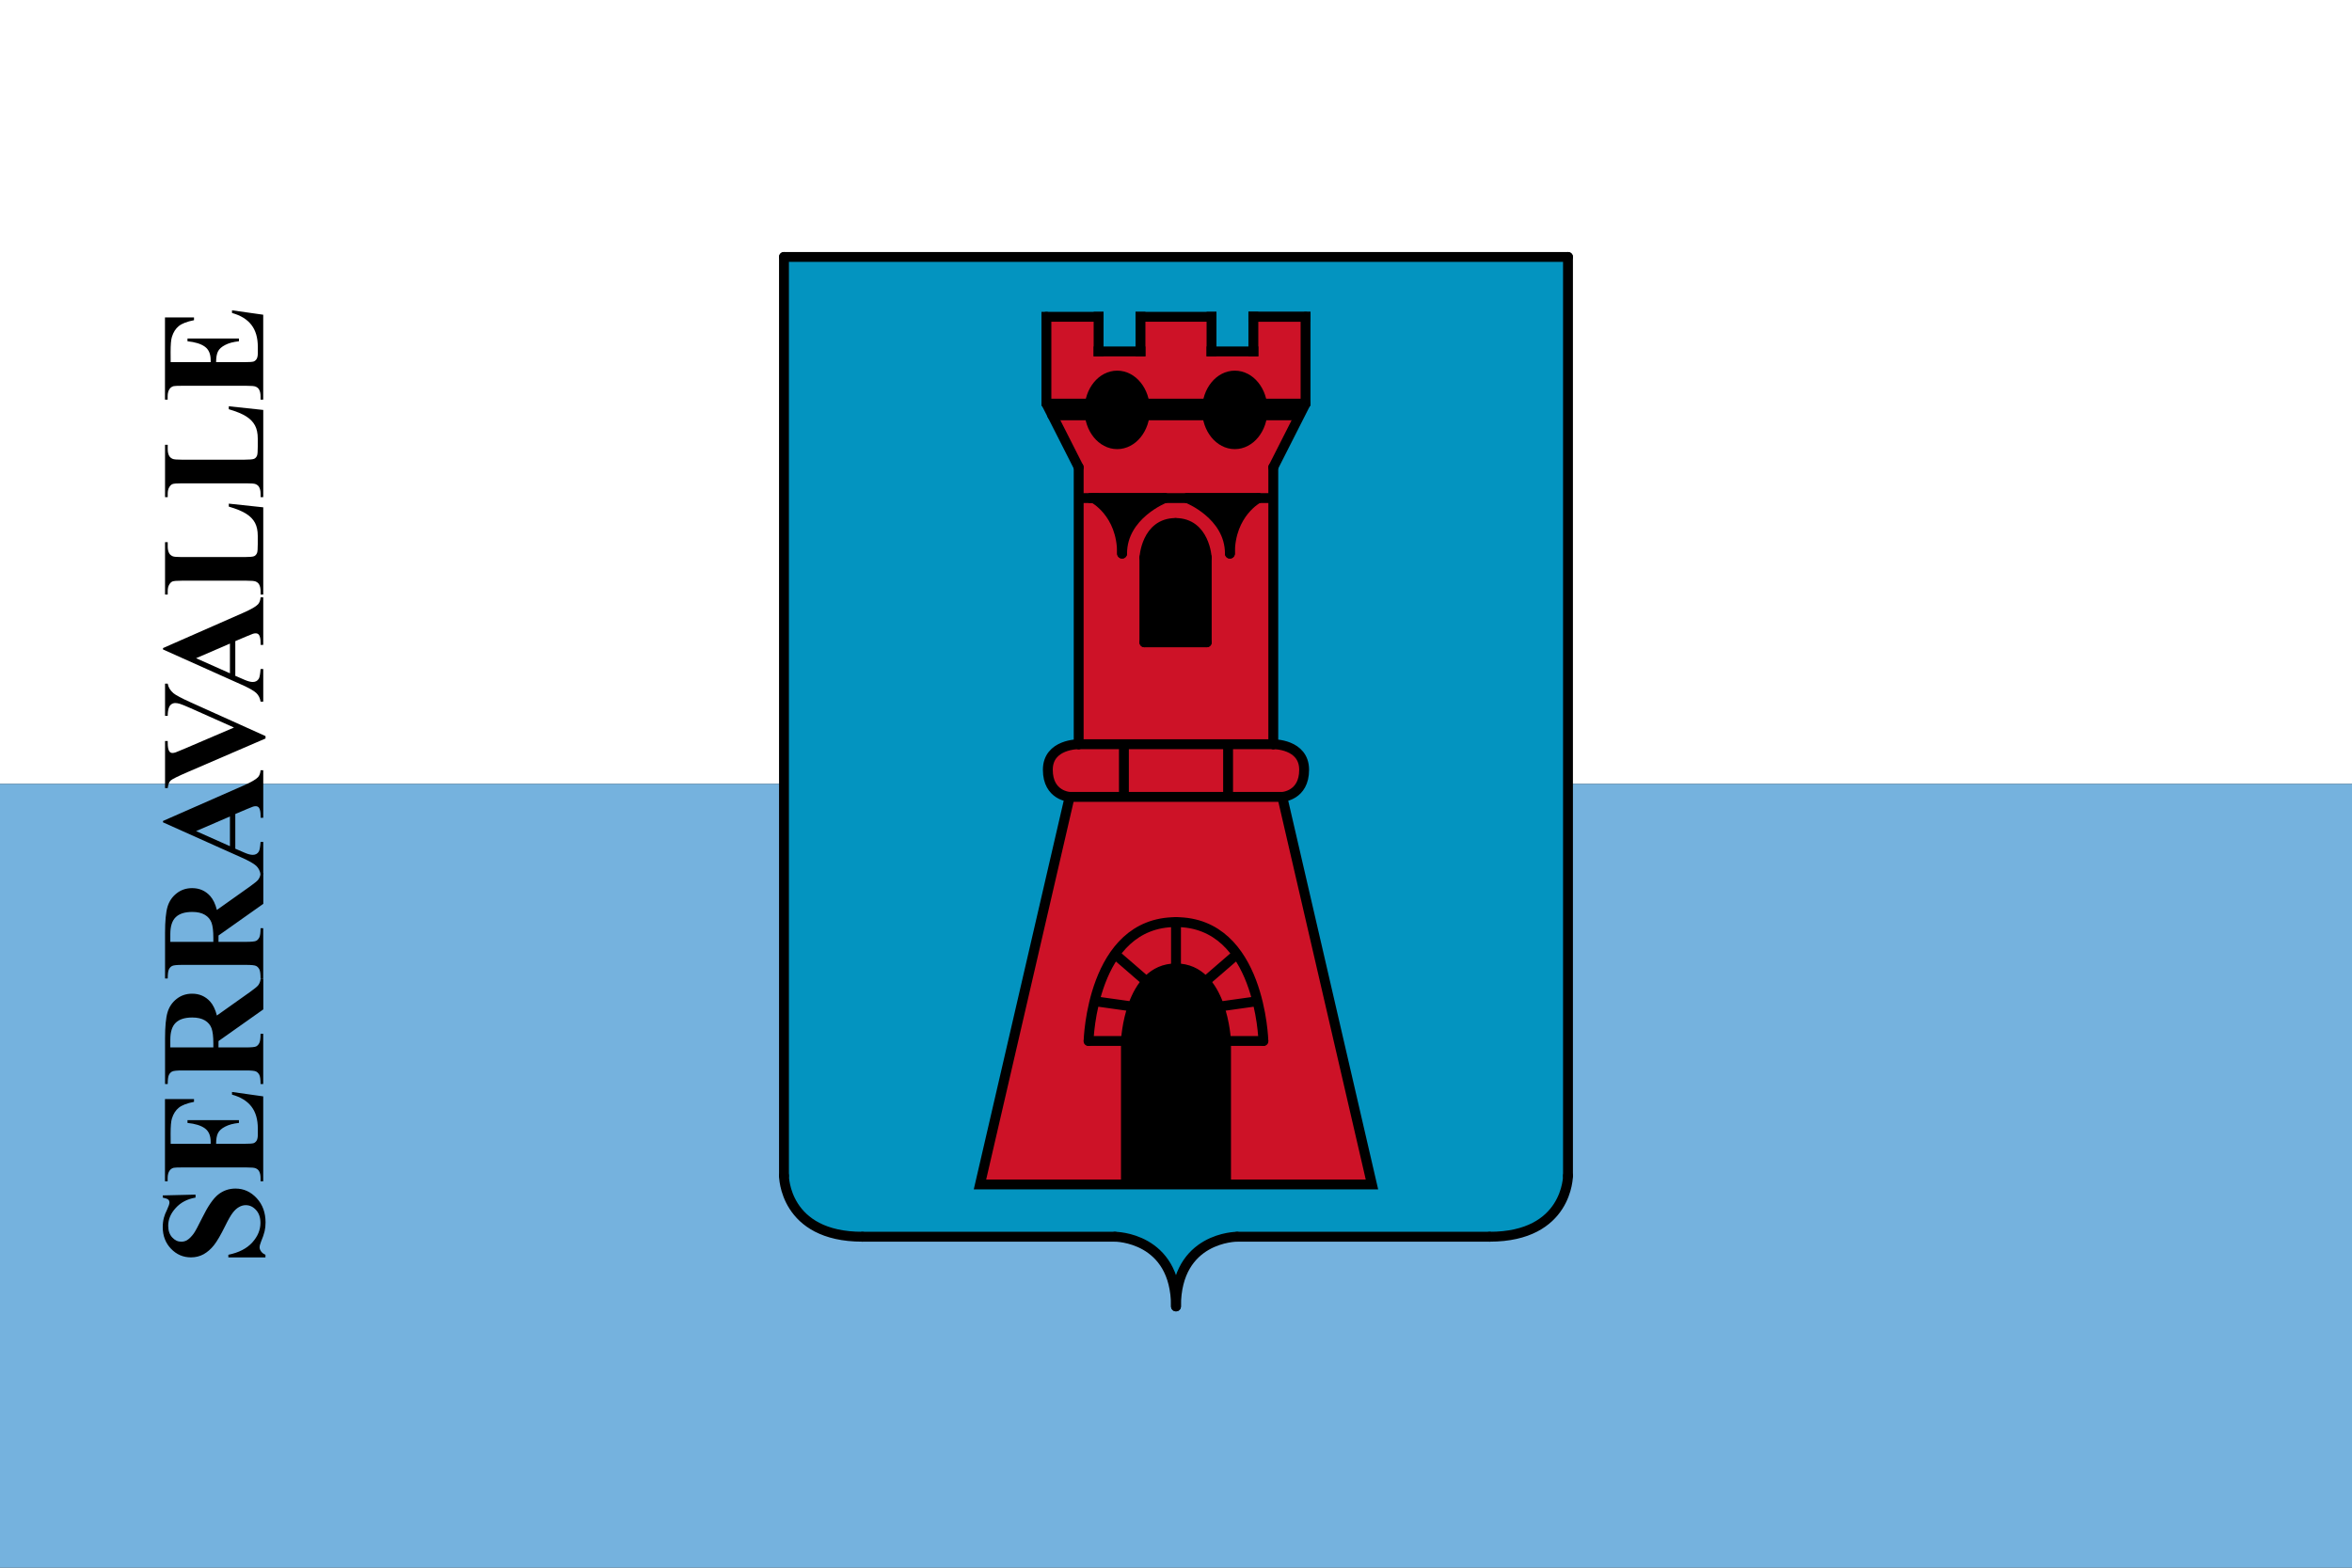 <?xml version="1.0" encoding="UTF-8" standalone="no"?>
<!-- Created with Inkscape (http://www.inkscape.org/) -->

<svg
   width="71.438mm"
   height="47.625mm"
   viewBox="0 0 71.438 47.625"
   version="1.1"
   id="svg5"
   inkscape:version="1.1.1 (3bf5ae0d25, 2021-09-20)"
   sodipodi:docname="Castello di Serravalle.svg"
   xmlns:inkscape="http://www.inkscape.org/namespaces/inkscape"
   xmlns:sodipodi="http://sodipodi.sourceforge.net/DTD/sodipodi-0.dtd"
   xmlns="http://www.w3.org/2000/svg"
   xmlns:svg="http://www.w3.org/2000/svg">
  <rect x="0" y="0" width="71.438" height="47.625" fill="#333333" stroke="none"/>
  <sodipodi:namedview
     id="namedview7"
     pagecolor="#ffffff"
     bordercolor="#111111"
     borderopacity="1"
     inkscape:pageshadow="0"
     inkscape:pageopacity="0"
     inkscape:pagecheckerboard="1"
     inkscape:document-units="mm"
     showgrid="true"
     fit-margin-top="0"
     fit-margin-left="0"
     fit-margin-right="0"
     fit-margin-bottom="0"
     inkscape:zoom="5.6568543"
     inkscape:cx="111.28093"
     inkscape:cy="44.812892"
     inkscape:window-width="1920"
     inkscape:window-height="1001"
     inkscape:window-x="-9"
     inkscape:window-y="-9"
     inkscape:window-maximized="1"
     inkscape:current-layer="layer1">
    <inkscape:grid
       type="xygrid"
       id="grid869"
       enabled="false" />
  </sodipodi:namedview>
  <defs
     id="defs2" />
  <g
     inkscape:label="Layer 1"
     inkscape:groupmode="layer"
     id="layer1"
     transform="translate(-40.726,-120.298)">
    <rect
       style="fill:#ffffff;fill-opacity:1;stroke:none;stroke-width:0.3;stroke-linecap:square;stroke-linejoin:miter;stroke-miterlimit:3.987;stroke-dasharray:none;stop-color:#000000"
       id="rect26507"
       width="71.438"
       height="23.812"
       x="40.726"
       y="120.298" />
    <rect
       style="fill:#75b2de;fill-opacity:1;stroke:none;stroke-width:0.3;stroke-linecap:square;stroke-linejoin:miter;stroke-miterlimit:3.987;stroke-dasharray:none;stop-color:#000000"
       id="rect26483"
       width="71.438"
       height="23.812"
       x="40.726"
       y="144.111" />
    <path
       style="fill:#0394c0;fill-opacity:1;stroke:none;stroke-width:0.3;stroke-linecap:round;stroke-linejoin:round;stroke-miterlimit:3.987;stroke-dasharray:none;stop-color:#000000"
       d="m 64.538,128.104 v 27.914 l 0.187,0.647 0.415,0.661 1.011,0.497 1.011,0.047 7.429,0.001 0.739,0.151 0.538,0.362 0.392,0.608 0.129,0.567 0.322,-0.813 0.544,-0.579 1.042,-0.297 4.606,0.005 3.338,-0.006 0.994,-0.205 0.783,-0.614 0.421,-0.912 v -28.041 z"
       id="path19676" />
    <path
       style="fill:#cd1227;stroke:none;stroke-width:0.3;stroke-linecap:round;stroke-linejoin:round;stroke-miterlimit:3.987;stroke-dasharray:none;stop-color:#000000;fill-opacity:1"
       d="m 72.509,129.922 v 2.638 l 0.876,1.769 0.104,0.165 v 8.413 l -0.637,0.117 -0.31,0.631 0.152,0.45 0.52,0.402 -2.724,11.774 h 11.906 l -2.724,-11.774 0.541,-0.297 0.169,-0.55 -0.124,-0.252 -0.169,-0.302 -0.691,-0.199 v -8.413 l 0.98,-1.934 v -2.638 h -1.585 v 1.052 h -1.271 v -1.052 h -2.158 v 1.052 h -1.271 v -1.052 h -1.585"
       id="path7138" />
    <path
       style="fill:none;fill-opacity:1;stroke:#000000;stroke-width:0.3;stroke-linecap:round;stroke-linejoin:miter;stroke-miterlimit:3.987;stroke-dasharray:none;stop-color:#000000"
       d="m 73.215,144.507 -2.724,11.774 h 11.906 l -2.724,-11.774"
       id="path19845" />
    <path
       style="fill:none;stroke:#000000;stroke-width:0.3;stroke-linecap:round;stroke-linejoin:round;stroke-miterlimit:3.987;stroke-dasharray:none;stop-color:#000000"
       d="m 73.215,144.507 h 6.459"
       id="path2042" />
    <path
       style="fill:none;stroke:#000000;stroke-width:0.3;stroke-linecap:round;stroke-linejoin:round;stroke-miterlimit:3.987;stroke-dasharray:none;stop-color:#000000"
       d="m 73.489,142.907 v -8.413"
       id="path2044" />
    <path
       style="fill:none;stroke:#000000;stroke-width:0.3;stroke-linecap:round;stroke-linejoin:round;stroke-miterlimit:3.987;stroke-dasharray:none;stop-color:#000000"
       d="m 73.489,142.907 c 0,0 -0.937,-0.011 -0.937,0.777 0,0.789 0.663,0.823 0.663,0.823"
       id="path2323" />
    <path
       style="fill:none;stroke:#000000;stroke-width:0.3;stroke-linecap:round;stroke-linejoin:round;stroke-miterlimit:3.987;stroke-dasharray:none;stop-color:#000000"
       d="m 79.4,142.907 v -8.413"
       id="path2405" />
    <path
       style="fill:none;stroke:#000000;stroke-width:0.3;stroke-linecap:round;stroke-linejoin:round;stroke-miterlimit:3.987;stroke-dasharray:none;stop-color:#000000"
       d="m 79.4,142.907 c 0,0 0.937,-0.011 0.937,0.777 0,0.789 -0.663,0.823 -0.663,0.823"
       id="path2407" />
    <path
       style="fill:none;stroke:#000000;stroke-width:0.3;stroke-linecap:round;stroke-linejoin:round;stroke-miterlimit:3.987;stroke-dasharray:none;stop-color:#000000"
       d="m 73.489,142.907 h 5.91"
       id="path2442" />
    <path
       style="fill:none;stroke:#000000;stroke-width:0.3;stroke-linecap:round;stroke-linejoin:round;stroke-miterlimit:3.987;stroke-dasharray:none;stop-color:#000000"
       d="m 74.863,142.913 v 1.528"
       id="path2444" />
    <path
       style="fill:none;stroke:#000000;stroke-width:0.3;stroke-linecap:round;stroke-linejoin:round;stroke-miterlimit:3.987;stroke-dasharray:none;stop-color:#000000"
       d="m 78.027,142.913 v 1.528"
       id="path2528" />
    <path
       style="fill:none;stroke:#000000;stroke-width:0.3;stroke-linecap:round;stroke-linejoin:round;stroke-miterlimit:3.987;stroke-dasharray:none;stop-color:#000000"
       d="m 73.489,134.495 -0.98,-1.934"
       id="path2643" />
    <path
       style="fill:none;stroke:#000000;stroke-width:0.3;stroke-linecap:round;stroke-linejoin:round;stroke-miterlimit:3.987;stroke-dasharray:none;stop-color:#000000"
       d="m 72.509,132.56 v -2.638"
       id="path2645" />
    <path
       style="fill:none;stroke:#000000;stroke-width:0.3;stroke-linecap:round;stroke-linejoin:round;stroke-miterlimit:3.987;stroke-dasharray:none;stop-color:#000000"
       d="m 79.4,134.495 0.98,-1.934"
       id="path2727" />
    <path
       style="fill:none;stroke:#000000;stroke-width:0.3;stroke-linecap:square;stroke-linejoin:miter;stroke-miterlimit:3.987;stroke-dasharray:none;stop-color:#000000"
       d="m 72.509,129.922 h 1.585"
       id="path2764" />
    <path
       style="fill:none;stroke:#000000;stroke-width:0.3;stroke-linecap:square;stroke-linejoin:miter;stroke-miterlimit:3.987;stroke-dasharray:none;stop-color:#000000"
       d="m 74.094,129.922 v 1.052"
       id="path2766" />
    <path
       style="fill:none;stroke:#000000;stroke-width:0.3;stroke-linecap:round;stroke-linejoin:round;stroke-miterlimit:3.987;stroke-dasharray:none;stop-color:#000000"
       d="m 80.38,132.56 v -2.638"
       id="path2848" />
    <path
       style="fill:none;stroke:#000000;stroke-width:0.3;stroke-linecap:square;stroke-linejoin:miter;stroke-miterlimit:3.987;stroke-dasharray:none;stop-color:#000000"
       d="M 80.38,129.922 H 78.795"
       id="path2850" />
    <path
       style="fill:none;stroke:#000000;stroke-width:0.3;stroke-linecap:square;stroke-linejoin:miter;stroke-miterlimit:3.987;stroke-dasharray:none;stop-color:#000000"
       d="m 78.795,129.922 v 1.052"
       id="path2852" />
    <path
       style="fill:none;stroke:#000000;stroke-width:0.3;stroke-linecap:square;stroke-linejoin:miter;stroke-miterlimit:3.987;stroke-dasharray:none;stop-color:#000000"
       d="M 80.38,129.922 H 78.795"
       id="path3047" />
    <path
       style="fill:none;stroke:#000000;stroke-width:0.3;stroke-linecap:square;stroke-linejoin:miter;stroke-miterlimit:3.987;stroke-dasharray:none;stop-color:#000000"
       d="m 74.094,130.974 h 1.271"
       id="path3084" />
    <path
       style="fill:none;stroke:#000000;stroke-width:0.3;stroke-linecap:square;stroke-linejoin:miter;stroke-miterlimit:3.987;stroke-dasharray:none;stop-color:#000000"
       d="m 77.524,130.974 h 1.271"
       id="path3166" />
    <path
       style="fill:none;stroke:#000000;stroke-width:0.3;stroke-linecap:square;stroke-linejoin:miter;stroke-miterlimit:3.987;stroke-dasharray:none;stop-color:#000000"
       d="m 75.366,129.922 v 1.052"
       id="path3647" />
    <path
       style="fill:none;stroke:#000000;stroke-width:0.3;stroke-linecap:square;stroke-linejoin:miter;stroke-miterlimit:3.987;stroke-dasharray:none;stop-color:#000000"
       d="m 77.524,129.922 v 1.052"
       id="path3811" />
    <path
       style="fill:none;stroke:#000000;stroke-width:0.3;stroke-linecap:square;stroke-linejoin:miter;stroke-miterlimit:3.987;stroke-dasharray:none;stop-color:#000000"
       d="m 75.366,129.922 h 2.158"
       id="path3926" />
    <path
       style="fill:none;stroke:#000000;stroke-width:0.3;stroke-linecap:round;stroke-linejoin:round;stroke-miterlimit:3.987;stroke-dasharray:none;stop-color:#000000"
       d="m 72.509,132.56 h 7.871"
       id="path3991" />
    <path
       style="fill:none;stroke:#000000;stroke-width:0.3;stroke-linecap:round;stroke-linejoin:round;stroke-miterlimit:3.987;stroke-dasharray:none;stop-color:#000000"
       d="m 72.687,132.916 h 7.408"
       id="path3993" />
    <path
       style="fill:none;stroke:#000000;stroke-width:0.3;stroke-linecap:round;stroke-linejoin:round;stroke-miterlimit:3.987;stroke-dasharray:none;stop-color:#000000"
       d="m 72.587,132.68 h 7.698"
       id="path3995" />
    <ellipse
       style="fill:#000000;stroke:#000000;stroke-width:0.3;stroke-linecap:round;stroke-linejoin:round;stroke-miterlimit:3.987;stroke-dasharray:none;stop-color:#000000"
       id="path4179"
       cx="74.659"
       cy="132.75"
       rx="0.843"
       ry="1.042" />
    <ellipse
       style="fill:#000000;stroke:#000000;stroke-width:0.3;stroke-linecap:round;stroke-linejoin:round;stroke-miterlimit:3.987;stroke-dasharray:none;stop-color:#000000"
       id="ellipse4281"
       cx="-78.231"
       cy="132.75"
       rx="0.843"
       ry="1.042"
       transform="scale(-1,1)" />
    <path
       style="fill:#000000;stroke:#000000;stroke-width:0.3;stroke-linecap:round;stroke-linejoin:round;stroke-miterlimit:3.987;stroke-dasharray:none;stop-color:#000000"
       d="m 73.939,135.429 h 2.166"
       id="path4441" />
    <path
       style="fill:none;stroke:#000000;stroke-width:0.3;stroke-linecap:round;stroke-linejoin:round;stroke-miterlimit:3.987;stroke-dasharray:none;stop-color:#000000"
       d="m 76.106,135.429 c 0,0 -1.298,0.504 -1.298,1.687"
       id="path4443" />
    <path
       style="fill:none;stroke:#000000;stroke-width:0.3;stroke-linecap:round;stroke-linejoin:round;stroke-miterlimit:3.987;stroke-dasharray:none;stop-color:#000000"
       d="m 73.939,135.429 c 0,0 0.868,0.446 0.868,1.687"
       id="path4478" />
    <path
       style="fill:#000000;stroke:none;stroke-width:0.3;stroke-linecap:round;stroke-linejoin:round;stroke-miterlimit:3.987;stroke-dasharray:none;stop-color:#000000"
       d="m 74.05,135.467 0.409,0.447 0.304,0.962 0.088,0.07 0.05,-0.351 0.324,-0.529 0.538,-0.398 0.342,-0.24 z"
       id="path4626" />
    <path
       style="fill:#000000;stroke:#000000;stroke-width:0.3;stroke-linecap:round;stroke-linejoin:round;stroke-miterlimit:3.987;stroke-dasharray:none;stop-color:#000000"
       d="M 78.95,135.429 H 76.784"
       id="path4825" />
    <path
       style="fill:none;stroke:#000000;stroke-width:0.3;stroke-linecap:round;stroke-linejoin:round;stroke-miterlimit:3.987;stroke-dasharray:none;stop-color:#000000"
       d="m 76.784,135.429 c 0,0 1.298,0.504 1.298,1.687"
       id="path4827" />
    <path
       style="fill:none;stroke:#000000;stroke-width:0.3;stroke-linecap:round;stroke-linejoin:round;stroke-miterlimit:3.987;stroke-dasharray:none;stop-color:#000000"
       d="m 78.95,135.429 c 0,0 -0.868,0.446 -0.868,1.687"
       id="path4829" />
    <path
       style="fill:#000000;stroke:none;stroke-width:0.3;stroke-linecap:round;stroke-linejoin:round;stroke-miterlimit:3.987;stroke-dasharray:none;stop-color:#000000"
       d="m 78.839,135.467 -0.409,0.447 -0.304,0.962 -0.088,0.07 -0.05,-0.351 -0.324,-0.529 -0.538,-0.398 -0.342,-0.24 z"
       id="path4831" />
    <path
       style="fill:none;stroke:#000000;stroke-width:0.3;stroke-linecap:round;stroke-linejoin:round;stroke-miterlimit:3.987;stroke-dasharray:none;stop-color:#000000"
       d="m 77.379,137.24 v 2.571"
       id="path4946" />
    <path
       style="fill:none;stroke:#000000;stroke-width:0.3;stroke-linecap:round;stroke-linejoin:round;stroke-miterlimit:3.987;stroke-dasharray:none;stop-color:#000000"
       d="m 75.485,139.811 h 1.893"
       id="path5047" />
    <path
       style="fill:none;stroke:#000000;stroke-width:0.3;stroke-linecap:round;stroke-linejoin:round;stroke-miterlimit:3.987;stroke-dasharray:none;stop-color:#000000"
       d="m 75.485,137.24 v 2.571"
       id="path5184" />
    <path
       style="fill:none;stroke:#000000;stroke-width:0.3;stroke-linecap:round;stroke-linejoin:round;stroke-miterlimit:3.987;stroke-dasharray:none;stop-color:#000000"
       d="m 75.485,137.24 c 0,0 0.058,-1.054 0.947,-1.054"
       id="path5393" />
    <path
       style="fill:none;stroke:#000000;stroke-width:0.3;stroke-linecap:round;stroke-linejoin:round;stroke-miterlimit:3.987;stroke-dasharray:none;stop-color:#000000"
       d="m 77.379,137.24 c 0,0 -0.058,-1.054 -0.947,-1.054"
       id="path5635" />
    <path
       style="fill:none;stroke:#000000;stroke-width:0.3;stroke-linecap:round;stroke-linejoin:round;stroke-miterlimit:3.987;stroke-dasharray:none;stop-color:#000000"
       d="m 74.924,156.237 v -4.315"
       id="path5670" />
    <path
       style="fill:none;stroke:#000000;stroke-width:0.3;stroke-linecap:round;stroke-linejoin:round;stroke-miterlimit:3.987;stroke-dasharray:none;stop-color:#000000"
       d="M 74.924,151.922 H 73.79"
       id="path5672" />
    <path
       style="fill:none;stroke:#000000;stroke-width:0.3;stroke-linecap:round;stroke-linejoin:round;stroke-miterlimit:3.987;stroke-dasharray:none;stop-color:#000000"
       d="m 77.965,156.237 v -4.315"
       id="path5756" />
    <path
       style="fill:none;stroke:#000000;stroke-width:0.3;stroke-linecap:round;stroke-linejoin:round;stroke-miterlimit:3.987;stroke-dasharray:none;stop-color:#000000"
       d="m 77.965,151.922 h 1.134"
       id="path5758" />
    <path
       style="fill:none;stroke:#000000;stroke-width:0.3;stroke-linecap:round;stroke-linejoin:round;stroke-miterlimit:3.987;stroke-dasharray:none;stop-color:#000000"
       d="m 73.79,151.922 c 0,0 0.091,-3.611 2.654,-3.611"
       id="path5988" />
    <path
       style="fill:none;stroke:#000000;stroke-width:0.3;stroke-linecap:round;stroke-linejoin:round;stroke-miterlimit:3.987;stroke-dasharray:none;stop-color:#000000"
       d="m 79.099,151.922 c 0,0 -0.091,-3.611 -2.654,-3.611"
       id="path6150" />
    <path
       style="fill:none;stroke:#000000;stroke-width:0.3;stroke-linecap:round;stroke-linejoin:round;stroke-miterlimit:3.987;stroke-dasharray:none;stop-color:#000000"
       d="m 76.445,148.311 v 1.406"
       id="path6362" />
    <path
       style="fill:none;stroke:#000000;stroke-width:0.3;stroke-linecap:round;stroke-linejoin:round;stroke-miterlimit:3.987;stroke-dasharray:none;stop-color:#000000"
       d="m 74.924,151.922 c 0,0 0.098,-2.205 1.52,-2.205"
       id="path6364" />
    <path
       style="fill:none;stroke:#000000;stroke-width:0.3;stroke-linecap:round;stroke-linejoin:round;stroke-miterlimit:3.987;stroke-dasharray:none;stop-color:#000000"
       d="m 77.965,151.922 c 0,0 -0.098,-2.205 -1.52,-2.205"
       id="path6446" />
    <path
       style="fill:none;stroke:#000000;stroke-width:0.3;stroke-linecap:round;stroke-linejoin:round;stroke-miterlimit:3.987;stroke-dasharray:none;stop-color:#000000"
       d="m 74.613,149.303 0.918,0.794"
       id="path6481" />
    <path
       style="fill:none;stroke:#000000;stroke-width:0.3;stroke-linecap:round;stroke-linejoin:round;stroke-miterlimit:3.987;stroke-dasharray:none;stop-color:#000000"
       d="m 75.056,150.866 -1.005,-0.141"
       id="path6631" />
    <path
       style="fill:none;stroke:#000000;stroke-width:0.3;stroke-linecap:round;stroke-linejoin:round;stroke-miterlimit:3.987;stroke-dasharray:none;stop-color:#000000"
       d="m 78.276,149.303 -0.918,0.794"
       id="path6715" />
    <path
       style="fill:none;stroke:#000000;stroke-width:0.3;stroke-linecap:round;stroke-linejoin:round;stroke-miterlimit:3.987;stroke-dasharray:none;stop-color:#000000"
       d="m 77.834,150.866 1.005,-0.141"
       id="path6717" />
    <path
       style="fill:#000000;stroke:none;stroke-width:0.3;stroke-linecap:round;stroke-linejoin:round;stroke-miterlimit:3.987;stroke-dasharray:none;stop-color:#000000"
       d="m 76.432,136.186 -0.599,0.219 v 0 l -0.347,0.835 v 2.571 h 1.893 v -2.571 l -0.269,-0.81 -0.678,-0.244"
       id="path6939" />
    <path
       style="fill:none;stroke:#000000;stroke-width:0.3;stroke-linecap:round;stroke-linejoin:round;stroke-miterlimit:3.987;stroke-dasharray:none;stop-color:#000000"
       d="m 64.538,156.017 c 0,0 0,1.852 2.381,1.852"
       id="path1182" />
    <path
       style="fill:none;stroke:#000000;stroke-width:0.3;stroke-linecap:round;stroke-linejoin:round;stroke-miterlimit:3.987;stroke-dasharray:none;stop-color:#000000"
       d="m 88.351,156.017 c 0,0 0,1.852 -2.381,1.852"
       id="path1266" />
    <path
       style="fill:none;stroke:#000000;stroke-width:0.3;stroke-linecap:round;stroke-linejoin:round;stroke-miterlimit:3.987;stroke-dasharray:none;stop-color:#000000"
       d="M 64.538,128.104 H 88.351"
       id="path871" />
    <path
       style="fill:none;stroke:#000000;stroke-width:0.3;stroke-linecap:round;stroke-linejoin:round;stroke-miterlimit:3.987;stroke-dasharray:none;stop-color:#000000"
       d="M 74.592,157.869 H 66.92"
       id="path1180" />
    <path
       style="fill:none;stroke:#000000;stroke-width:0.3;stroke-linecap:round;stroke-linejoin:round;stroke-miterlimit:3.987;stroke-dasharray:none;stop-color:#000000"
       d="m 78.297,157.869 h 7.673"
       id="path1264" />
    <path
       style="fill:none;stroke:#000000;stroke-width:0.3;stroke-linecap:round;stroke-linejoin:round;stroke-miterlimit:3.987;stroke-dasharray:none;stop-color:#000000"
       d="m 74.592,157.869 c 0,0 1.852,0 1.852,2.117"
       id="path1303" />
    <path
       style="fill:none;stroke:#000000;stroke-width:0.3;stroke-linecap:round;stroke-linejoin:round;stroke-miterlimit:3.987;stroke-dasharray:none;stop-color:#000000"
       d="m 78.297,157.869 c 0,0 -1.852,0 -1.852,2.117"
       id="path1385" />
    <path
       style="fill:none;fill-opacity:1;stroke:#000000;stroke-width:0.3;stroke-linecap:round;stroke-linejoin:round;stroke-miterlimit:3.987;stroke-dasharray:none;stop-color:#000000"
       d="m 64.538,128.104 v 27.914"
       id="path14630" />
    <path
       style="fill:none;fill-opacity:1;stroke:#000000;stroke-width:0.3;stroke-linecap:round;stroke-linejoin:round;stroke-miterlimit:3.987;stroke-dasharray:none;stop-color:#000000"
       d="m 88.351,128.104 v 27.914"
       id="path14764" />
    <path
       style="fill:#000000;fill-opacity:1;stroke:none;stroke-width:0.3;stroke-linecap:square;stroke-linejoin:miter;stroke-miterlimit:3.987;stroke-dasharray:none;stop-color:#000000"
       d="m 74.924,156.237 v -4.315 l 0.131,-1.056 0.475,-0.769 0.914,-0.38 0.914,0.38 0.475,0.769 0.131,1.056 v 4.315 h -3.041"
       id="path20472" />
    <g
       aria-label="SERRAVALLE"
       transform="rotate(-90)"
       id="text30556"
       style="font-weight:bold;font-size:4.506px;font-family:'Times New Roman';-inkscape-font-specification:'Times New Roman,  Bold';letter-spacing:-0.048px;stroke-width:0.113">
      <path
         d="m -156.614,45.67 0.024,0.995 h -0.09 q -0.064,-0.374 -0.315,-0.601 -0.249,-0.229 -0.539,-0.229 -0.224,0 -0.356,0.121 -0.13,0.119 -0.13,0.275 0,0.099 0.046,0.176 0.064,0.103 0.205,0.205 0.103,0.073 0.477,0.257 0.524,0.257 0.706,0.486 0.18,0.229 0.18,0.524 0,0.374 -0.293,0.645 -0.29,0.268 -0.739,0.268 -0.141,0 -0.266,-0.029 -0.125,-0.029 -0.315,-0.108 -0.106,-0.044 -0.174,-0.044 -0.057,0 -0.121,0.044 -0.064,0.044 -0.103,0.134 h -0.081 v -1.127 h 0.081 q 0.097,0.475 0.372,0.726 0.277,0.249 0.596,0.249 0.246,0 0.392,-0.134 0.147,-0.134 0.147,-0.312 0,-0.106 -0.057,-0.205 -0.055,-0.099 -0.169,-0.187 -0.114,-0.09 -0.405,-0.233 -0.407,-0.2 -0.585,-0.341 -0.178,-0.141 -0.275,-0.315 -0.095,-0.174 -0.095,-0.383 0,-0.356 0.262,-0.607 0.262,-0.251 0.66,-0.251 0.145,0 0.282,0.035 0.103,0.026 0.251,0.099 0.15,0.07 0.209,0.07 0.057,0 0.09,-0.035 0.033,-0.035 0.062,-0.169 z"
         id="path36777" />
      <path
         d="m -155.045,45.91 v 1.215 h 0.059 q 0.284,0 0.411,-0.178 0.128,-0.178 0.163,-0.526 h 0.084 v 1.562 h -0.084 q -0.026,-0.255 -0.112,-0.418 -0.084,-0.163 -0.196,-0.218 -0.112,-0.057 -0.326,-0.057 v 0.841 q 0,0.246 0.02,0.301 0.022,0.055 0.079,0.09 0.057,0.035 0.185,0.035 h 0.178 q 0.418,0 0.669,-0.194 0.253,-0.194 0.363,-0.59 h 0.081 l -0.134,0.948 h -2.579 v -0.081 h 0.099 q 0.13,0 0.209,-0.046 0.057,-0.031 0.088,-0.106 0.024,-0.053 0.024,-0.277 v -1.963 q 0,-0.202 -0.011,-0.249 -0.022,-0.077 -0.081,-0.119 -0.084,-0.062 -0.229,-0.062 h -0.099 v -0.081 h 2.497 v 0.882 h -0.084 q -0.064,-0.323 -0.18,-0.464 -0.114,-0.141 -0.326,-0.207 -0.123,-0.04 -0.462,-0.04 z"
         id="path36779" />
      <path
         d="m -152.118,47.362 v 0.836 q 0,0.242 0.029,0.306 0.031,0.062 0.106,0.099 0.075,0.037 0.279,0.037 v 0.081 h -1.527 v -0.081 q 0.207,0 0.279,-0.037 0.075,-0.04 0.103,-0.101 0.031,-0.062 0.031,-0.304 v -1.936 q 0,-0.242 -0.031,-0.304 -0.029,-0.064 -0.103,-0.101 -0.075,-0.037 -0.279,-0.037 v -0.081 h 1.386 q 0.541,0 0.792,0.075 0.251,0.075 0.409,0.277 0.158,0.2 0.158,0.471 0,0.33 -0.238,0.546 -0.152,0.136 -0.425,0.205 l 0.717,1.01 q 0.141,0.196 0.2,0.244 0.09,0.068 0.209,0.075 v 0.081 h -0.94 l -0.962,-1.36 z m 0,-1.463 v 1.307 h 0.125 q 0.306,0 0.458,-0.055 0.152,-0.057 0.238,-0.202 0.088,-0.147 0.088,-0.383 0,-0.341 -0.161,-0.504 -0.158,-0.163 -0.513,-0.163 z"
         id="path36781" />
      <path
         d="m -148.911,47.362 v 0.836 q 0,0.242 0.029,0.306 0.031,0.062 0.106,0.099 0.075,0.037 0.279,0.037 v 0.081 h -1.527 v -0.081 q 0.207,0 0.279,-0.037 0.075,-0.04 0.103,-0.101 0.031,-0.062 0.031,-0.304 v -1.936 q 0,-0.242 -0.031,-0.304 -0.029,-0.064 -0.103,-0.101 -0.075,-0.037 -0.279,-0.037 v -0.081 h 1.386 q 0.541,0 0.792,0.075 0.251,0.075 0.409,0.277 0.158,0.2 0.158,0.471 0,0.33 -0.238,0.546 -0.152,0.136 -0.425,0.205 l 0.717,1.01 q 0.141,0.196 0.2,0.244 0.09,0.068 0.209,0.075 v 0.081 h -0.94 l -0.962,-1.36 z m 0,-1.463 v 1.307 h 0.125 q 0.306,0 0.458,-0.055 0.152,-0.057 0.238,-0.202 0.088,-0.147 0.088,-0.383 0,-0.341 -0.161,-0.504 -0.158,-0.163 -0.513,-0.163 z"
         id="path36783" />
      <path
         d="m -145.027,47.873 h -1.054 l -0.125,0.29 q -0.062,0.145 -0.062,0.24 0,0.125 0.101,0.185 0.059,0.035 0.293,0.053 v 0.081 h -0.992 v -0.081 q 0.161,-0.024 0.264,-0.132 0.103,-0.11 0.255,-0.451 l 1.067,-2.381 h 0.042 l 1.076,2.447 q 0.154,0.348 0.253,0.438 0.075,0.068 0.211,0.079 v 0.081 h -1.443 v -0.081 h 0.059 q 0.174,0 0.244,-0.048 0.048,-0.035 0.048,-0.101 0,-0.04 -0.013,-0.081 -0.004,-0.02 -0.066,-0.165 z m -0.075,-0.163 -0.444,-1.028 -0.458,1.028 z"
         id="path36785" />
      <path
         d="m -141.067,45.739 v 0.081 q -0.163,0.026 -0.29,0.174 -0.092,0.11 -0.275,0.517 l -1.028,2.28 h -0.073 l -1.023,-2.372 q -0.185,-0.429 -0.249,-0.504 -0.062,-0.075 -0.235,-0.095 v -0.081 h 1.43 v 0.081 h -0.048 q -0.194,0 -0.264,0.048 -0.051,0.033 -0.051,0.097 0,0.04 0.018,0.095 0.018,0.053 0.119,0.288 l 0.636,1.485 0.59,-1.322 q 0.106,-0.24 0.13,-0.321 0.024,-0.081 0.024,-0.139 0,-0.066 -0.035,-0.117 -0.035,-0.051 -0.103,-0.077 -0.095,-0.037 -0.251,-0.037 v -0.081 z"
         id="path36787" />
      <path
         d="m -139.775,47.873 h -1.054 l -0.125,0.29 q -0.062,0.145 -0.062,0.24 0,0.125 0.101,0.185 0.059,0.035 0.293,0.053 v 0.081 h -0.992 v -0.081 q 0.161,-0.024 0.264,-0.132 0.103,-0.11 0.255,-0.451 l 1.067,-2.381 h 0.042 l 1.076,2.447 q 0.154,0.348 0.253,0.438 0.075,0.068 0.211,0.079 v 0.081 h -1.443 v -0.081 h 0.059 q 0.174,0 0.244,-0.048 0.048,-0.035 0.048,-0.101 0,-0.04 -0.013,-0.081 -0.004,-0.02 -0.066,-0.165 z m -0.075,-0.163 -0.444,-1.028 -0.458,1.028 z"
         id="path36789" />
      <path
         d="m -135.598,47.675 -0.112,1.047 h -2.649 v -0.081 h 0.099 q 0.13,0 0.209,-0.046 0.057,-0.031 0.088,-0.106 0.024,-0.053 0.024,-0.277 v -1.963 q 0,-0.229 -0.024,-0.286 -0.024,-0.057 -0.099,-0.099 -0.073,-0.044 -0.198,-0.044 h -0.099 v -0.081 h 1.591 v 0.081 h -0.13 q -0.13,0 -0.209,0.046 -0.057,0.031 -0.09,0.106 -0.024,0.053 -0.024,0.277 v 1.901 q 0,0.229 0.026,0.293 0.026,0.062 0.103,0.092 0.055,0.02 0.266,0.02 h 0.249 q 0.238,0 0.396,-0.084 0.158,-0.084 0.273,-0.264 0.117,-0.18 0.22,-0.532 z"
         id="path36791" />
      <path
         d="m -132.64,47.675 -0.112,1.047 h -2.649 v -0.081 h 0.099 q 0.13,0 0.209,-0.046 0.057,-0.031 0.088,-0.106 0.024,-0.053 0.024,-0.277 v -1.963 q 0,-0.229 -0.024,-0.286 -0.024,-0.057 -0.099,-0.099 -0.073,-0.044 -0.198,-0.044 h -0.099 v -0.081 h 1.591 v 0.081 h -0.13 q -0.13,0 -0.209,0.046 -0.057,0.031 -0.09,0.106 -0.024,0.053 -0.024,0.277 v 1.901 q 0,0.229 0.026,0.293 0.026,0.062 0.103,0.092 0.055,0.02 0.266,0.02 h 0.249 q 0.238,0 0.396,-0.084 0.158,-0.084 0.273,-0.264 0.117,-0.18 0.22,-0.532 z"
         id="path36793" />
      <path
         d="m -131.299,45.91 v 1.215 h 0.059 q 0.284,0 0.411,-0.178 0.128,-0.178 0.163,-0.526 h 0.084 v 1.562 h -0.084 q -0.026,-0.255 -0.112,-0.418 -0.084,-0.163 -0.196,-0.218 -0.112,-0.057 -0.326,-0.057 v 0.841 q 0,0.246 0.02,0.301 0.022,0.055 0.079,0.09 0.057,0.035 0.185,0.035 h 0.178 q 0.418,0 0.669,-0.194 0.253,-0.194 0.363,-0.59 h 0.081 l -0.134,0.948 h -2.579 v -0.081 h 0.099 q 0.13,0 0.209,-0.046 0.057,-0.031 0.088,-0.106 0.024,-0.053 0.024,-0.277 v -1.963 q 0,-0.202 -0.011,-0.249 -0.022,-0.077 -0.081,-0.119 -0.084,-0.062 -0.229,-0.062 h -0.099 v -0.081 h 2.497 v 0.882 h -0.084 q -0.064,-0.323 -0.18,-0.464 -0.114,-0.141 -0.326,-0.207 -0.123,-0.04 -0.462,-0.04 z"
         id="path36795" />
    </g>
    <path
       style="fill:#000000;fill-opacity:1;stroke:#000000;stroke-width:0.3;stroke-linecap:square;stroke-linejoin:miter;stroke-miterlimit:3.987;stroke-dasharray:none;stop-color:#000000"
       d="M 73.939,135.429 H 73.513"
       id="path37016" />
    <path
       style="fill:#000000;fill-opacity:1;stroke:#000000;stroke-width:0.3;stroke-linecap:square;stroke-linejoin:miter;stroke-miterlimit:3.987;stroke-dasharray:none;stop-color:#000000"
       d="M 73.939,135.429 H 79.36"
       id="path37051" />
  </g>
</svg>
